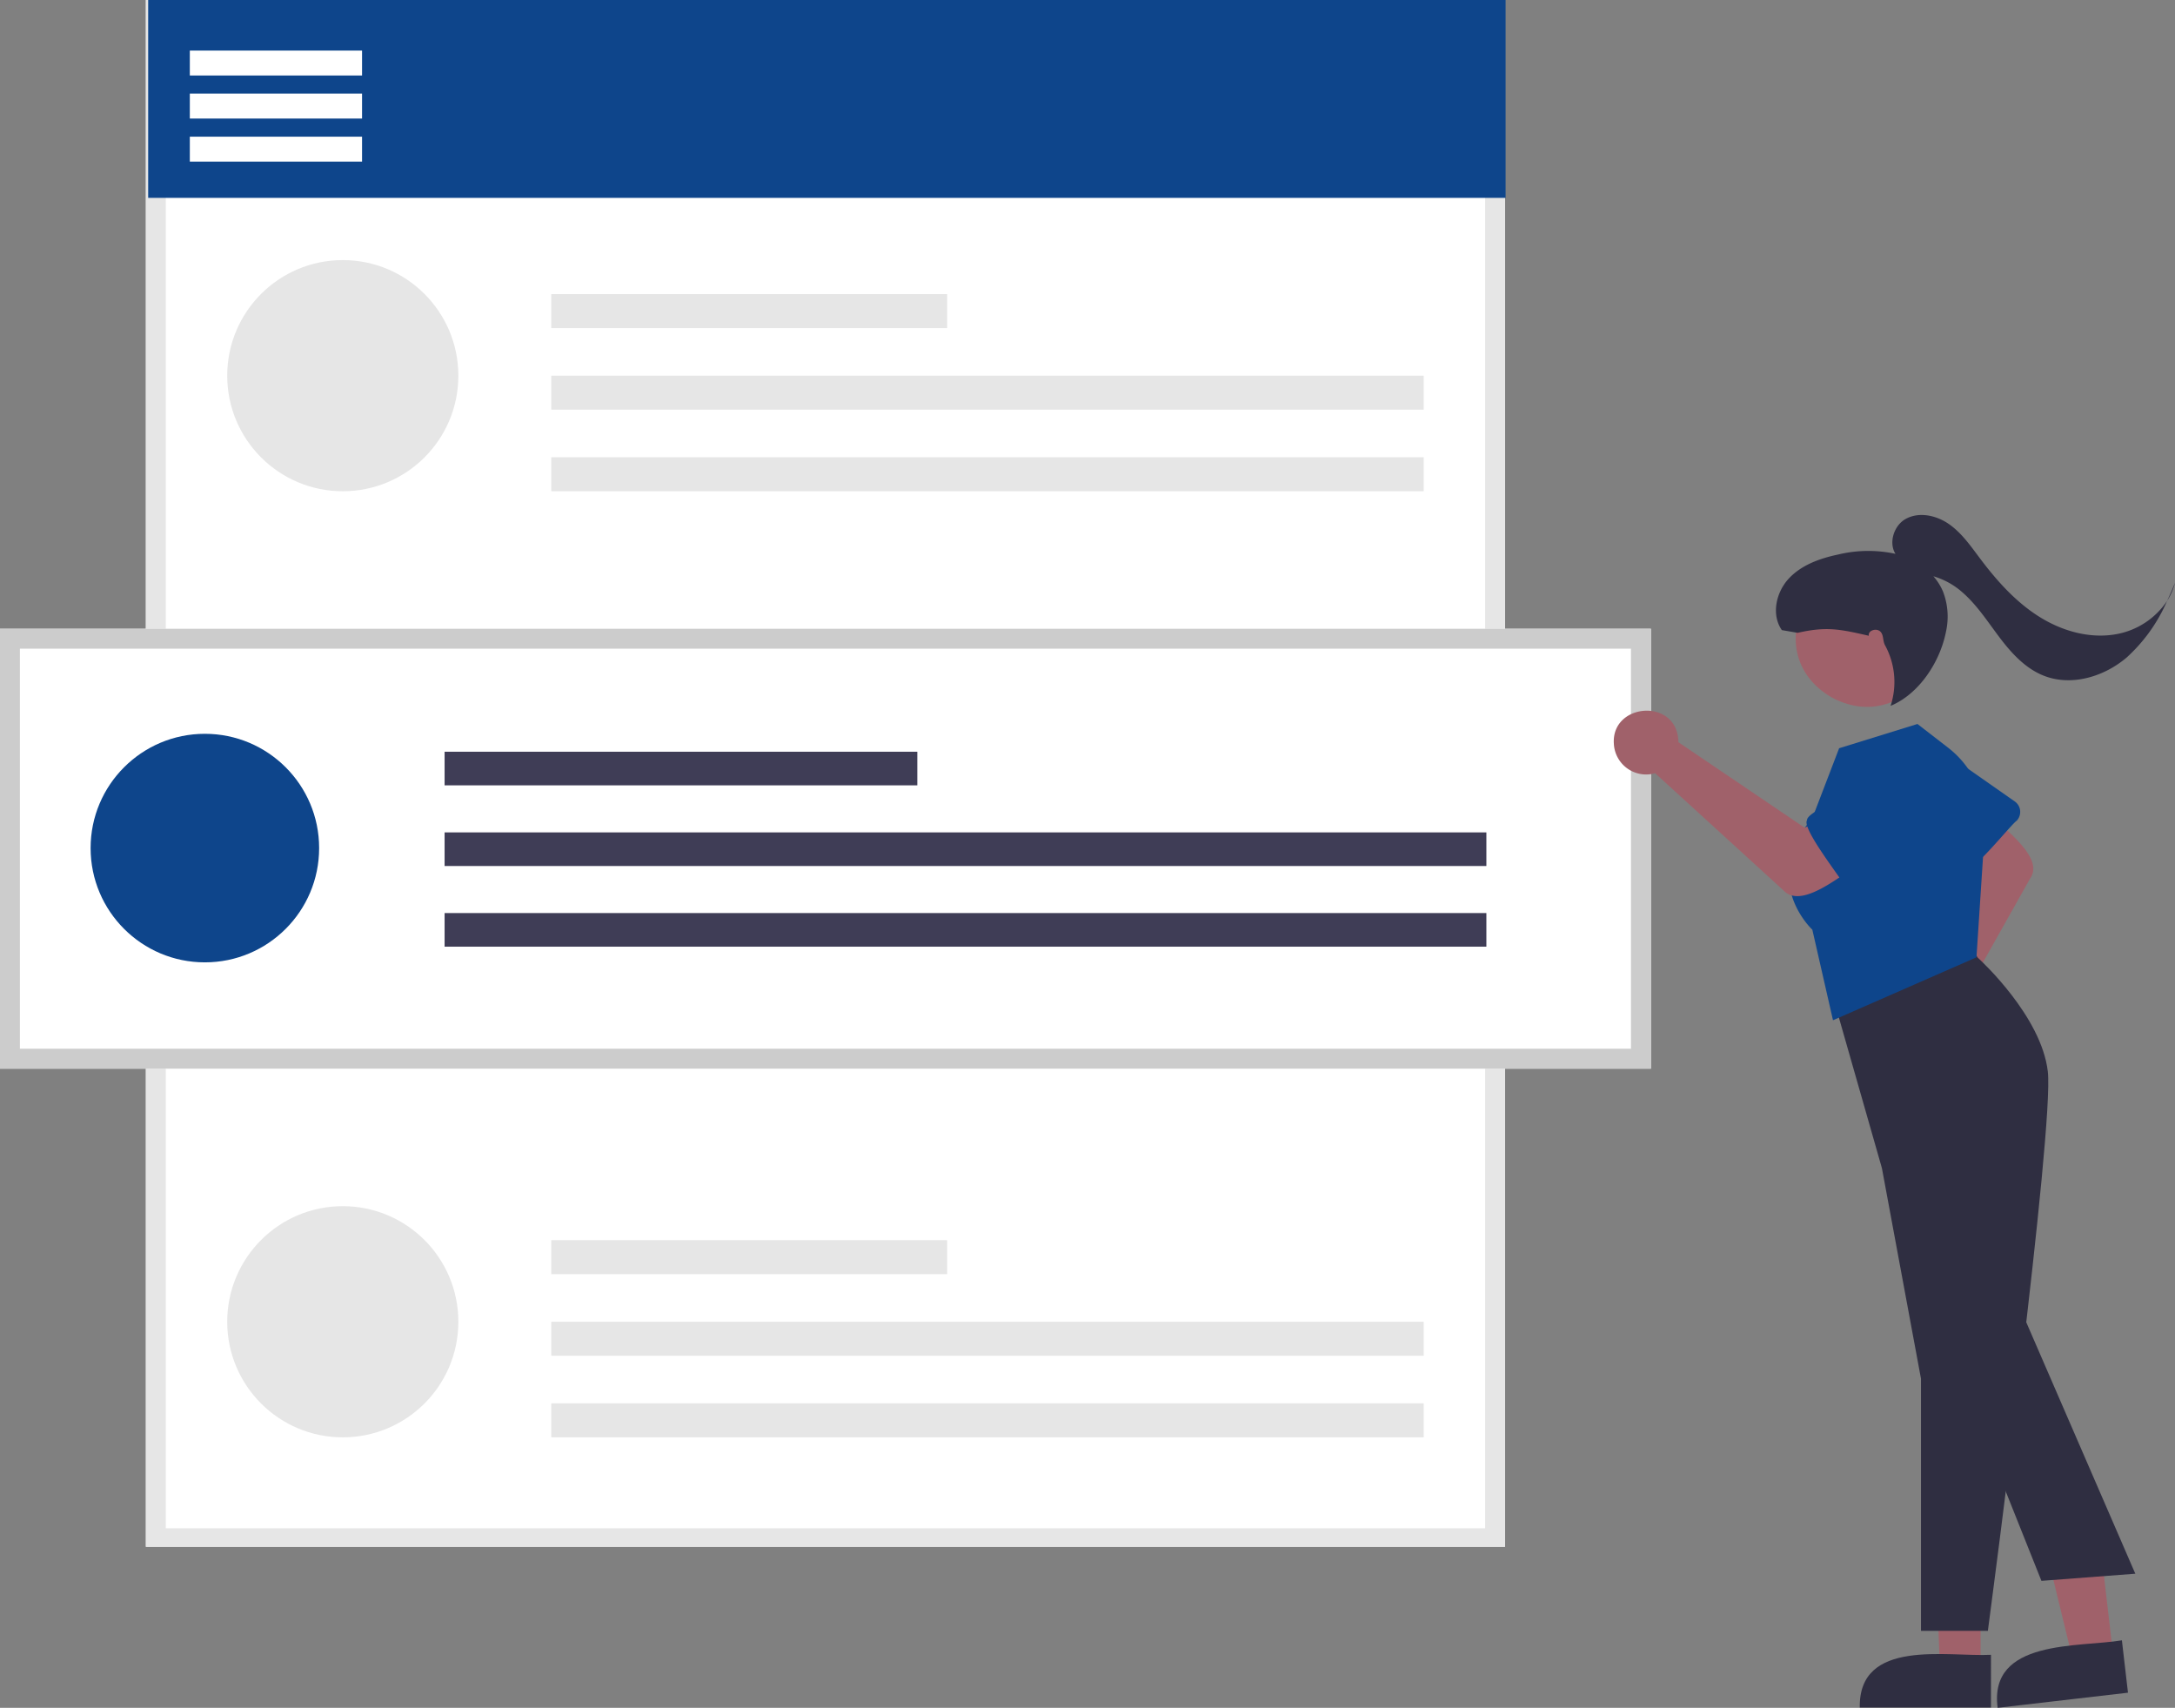 <svg xmlns="http://www.w3.org/2000/svg" width="482.509" height="378.826" viewBox="0 0 482.509 378.826">
  <rect x="0" y="0" width="482.509" height="378.826" fill="#808080" stroke="none"/>
  <g id="undraw_updates_wm27" transform="translate(0 -31)">
    <path id="パス_410" data-name="パス 410" d="M602.662,508.1H301.142V165h301.52Z" transform="translate(-268.779 -134)" fill="#fff"/>
    <path id="パス_411" data-name="パス 411" d="M602.662,508.1H301.142V165h301.52ZM305.56,504H598.245V169.1H305.56Z" transform="translate(-268.779 -134)" fill="#e6e6e6"/>
    <rect id="長方形_77" data-name="長方形 77" width="301.135" height="43.891" transform="translate(32.871 31)" fill="#0e458b"/>
    <circle id="楕円形_110" data-name="楕円形 110" cx="25.638" cy="25.638" r="25.638" transform="translate(50.407 88.693)" fill="#e6e6e6"/>
    <rect id="長方形_78" data-name="長方形 78" width="87.823" height="7.541" transform="translate(122.295 96.234)" fill="#e6e6e6"/>
    <rect id="長方形_79" data-name="長方形 79" width="193.544" height="7.541" transform="translate(122.295 114.332)" fill="#e6e6e6"/>
    <rect id="長方形_80" data-name="長方形 80" width="193.544" height="7.541" transform="translate(122.295 132.429)" fill="#e6e6e6"/>
    <circle id="楕円形_111" data-name="楕円形 111" cx="25.638" cy="25.638" r="25.638" transform="translate(50.407 298.552)" fill="#e6e6e6"/>
    <rect id="長方形_81" data-name="長方形 81" width="87.823" height="7.541" transform="translate(122.295 306.093)" fill="#e6e6e6"/>
    <rect id="長方形_82" data-name="長方形 82" width="193.544" height="7.541" transform="translate(122.295 324.19)" fill="#e6e6e6"/>
    <rect id="長方形_83" data-name="長方形 83" width="193.544" height="7.541" transform="translate(122.295 342.288)" fill="#e6e6e6"/>
    <rect id="長方形_84" data-name="長方形 84" width="38.206" height="5.53" transform="translate(42.112 42.215)" fill="#fff"/>
    <rect id="長方形_85" data-name="長方形 85" width="38.206" height="5.53" transform="translate(42.112 51.766)" fill="#fff"/>
    <rect id="長方形_86" data-name="長方形 86" width="38.206" height="5.53" transform="translate(42.112 61.318)" fill="#fff"/>
    <path id="パス_412" data-name="パス 412" d="M623.433,452.007H257.187V354.432H623.433Z" transform="translate(-257.187 -183.959)" fill="#fff"/>
    <path id="パス_413" data-name="パス 413" d="M623.433,452.007H257.187V354.432H623.433ZM261.6,447.59h357.41V358.85H261.6Z" transform="translate(-257.187 -183.959)" fill="#ccc"/>
    <circle id="楕円形_112" data-name="楕円形 112" cx="25.348" cy="25.348" r="25.348" transform="translate(20.101 193.772)" fill="#0e458b"/>
    <rect id="長方形_87" data-name="長方形 87" width="104.871" height="7.455" transform="translate(98.63 197.748)" fill="#3f3d56"/>
    <rect id="長方形_88" data-name="長方形 88" width="231.113" height="7.455" transform="translate(98.63 215.641)" fill="#3f3d56"/>
    <rect id="長方形_89" data-name="長方形 89" width="231.113" height="7.455" transform="translate(98.63 233.534)" fill="#3f3d56"/>
    <path id="パス_414" data-name="パス 414" d="M832.762,506.283a6.612,6.612,0,0,1,.994-.308l11.183-29.054-4.745-5.889,7.952-8.323c2.3,3.381,13.662,10.5,10.2,15.585l-17.355,30.876a6.6,6.6,0,0,1-3.971,9.569C829.276,521.059,825.224,509.139,832.762,506.283Z" transform="translate(-407.926 -252.518)" fill="#a0616a"/>
    <path id="パス_415" data-name="パス 415" d="M843.8,472.605c-2.006.578-9.582-11.2-10.848-12.227A7.845,7.845,0,0,1,843.7,448.949l11.653,8.157a2.843,2.843,0,0,1,.432,4.256C854.394,462.309,845.781,473.328,843.8,472.605Z" transform="translate(-408.381 -248.327)" fill="#0e458b"/>
    <path id="パス_416" data-name="パス 416" d="M593.051,544.417h-9.027L582.675,509.6h10.377Z" transform="translate(-153.668 -143.4)" fill="#a0616a"/>
    <path id="パス_417" data-name="パス 417" d="M846.654,729.52H817.549c-.273-15.406,19.416-11.206,29.106-11.7Z" transform="translate(-404.97 -319.753)" fill="#2f2e41"/>
    <path id="パス_418" data-name="パス 418" d="M630.519,540.465l-8.966,1.039-8.279-34.089,13.234-1.535Z" transform="translate(-161.738 -142.419)" fill="#a0616a"/>
    <path id="パス_419" data-name="パス 419" d="M887.951,725.135l-28.912,3.354c-2.046-15.271,18-13.369,27.564-14.973Z" transform="translate(-415.874 -318.663)" fill="#2f2e41"/>
    <path id="パス_420" data-name="パス 420" d="M843.48,654.187H828.638V598.245l-8.667-46.7L808.114,510.05l27.815-13.532,5.3,8.334c.82.748,14.11,13.045,15.543,25.23,1.461,12.42-12.652,119.244-13.253,123.785Z" transform="translate(-402.482 -261.434)" fill="#2f2e41"/>
    <path id="パス_421" data-name="パス 421" d="M805.961,503.162l-4.582-20.085c-1.075-1.034-11.245-11.459.013-24.782l5.932-15.466,17.378-5.383,6.795,5.26a21.106,21.106,0,0,1,8.151,18.086l-1.856,28.415Z" transform="translate(-399.324 -245.855)" fill="#0e458b"/>
    <path id="パス_422" data-name="パス 422" d="M821.392,391.472c17.908,10.19,3.206,37.078-15.036,27.5C788.449,408.785,803.151,381.9,821.392,391.472Z" transform="translate(-399.876 -233.196)" fill="#a0616a"/>
    <path id="パス_423" data-name="パス 423" d="M757.676,439.3a7.2,7.2,0,0,1,.082,1.128l28.016,18.974,7.4-3.578,6.859,10.463c-4.144,1.6-14.477,11.886-19.006,6.976L752.6,447.312a7.169,7.169,0,0,1-9.156-6.554C742.887,431.985,756.5,430.622,757.676,439.3Z" transform="translate(-385.423 -244.8)" fill="#a0616a"/>
    <path id="パス_424" data-name="パス 424" d="M801.612,462.9c-.12-2.266,14.213-7.394,15.609-8.483a8.527,8.527,0,0,1,9.46,14.189l-11.5,10.335a3.089,3.089,0,0,1-4.612-.588C809.911,476.649,800.359,464.824,801.612,462.9Z" transform="translate(-400.738 -249.954)" fill="#0e458b"/>
    <path id="パス_425" data-name="パス 425" d="M865.687,672.755l-18.418-46.137,12.271-17.639,26.974,62.191Z" transform="translate(-412.809 -291.093)" fill="#2f2e41"/>
    <path id="パス_427" data-name="パス 427" d="M867.848,400.918c-5.983,1.1-12.242-.721-17.369-4s-9.245-7.906-12.9-12.769c-2.058-2.737-4.048-5.625-6.849-7.6s-6.676-2.844-9.668-1.178c-2.638,1.469-3.8,5.324-2.252,7.737a28.509,28.509,0,0,0-12.762.16c-4.046.856-8.157,2.333-10.957,5.376s-3.859,7.988-1.493,11.38l3.511.605c6.41-1.462,9.371-.813,15.78.649-.217-1.134,1.563-1.737,2.463-1.014s.576,2.16,1.158,3.156a17,17,0,0,1,1.214,13.407c6.35-2.637,11-9.777,12.305-16.528a15.423,15.423,0,0,0-.682-8.837,12.552,12.552,0,0,0-2.126-3.38,16.82,16.82,0,0,1,6.432,3.562c3.27,2.844,5.634,6.556,8.248,10.012s5.665,6.805,9.682,8.433c6.158,2.5,13.472.313,18.528-4a36.539,36.539,0,0,0,8.954-12.548A17.189,17.189,0,0,1,867.848,400.918Z" transform="translate(-398.309 -229.255)" fill="#2f2e41"/>
    <path id="パス_428" data-name="パス 428" d="M910.145,398.929A13.566,13.566,0,0,0,911.9,394.9C911.353,396.25,910.77,397.6,910.145,398.929Z" transform="translate(-429.391 -234.634)" fill="#2f2e41"/>
  </g>
</svg>
